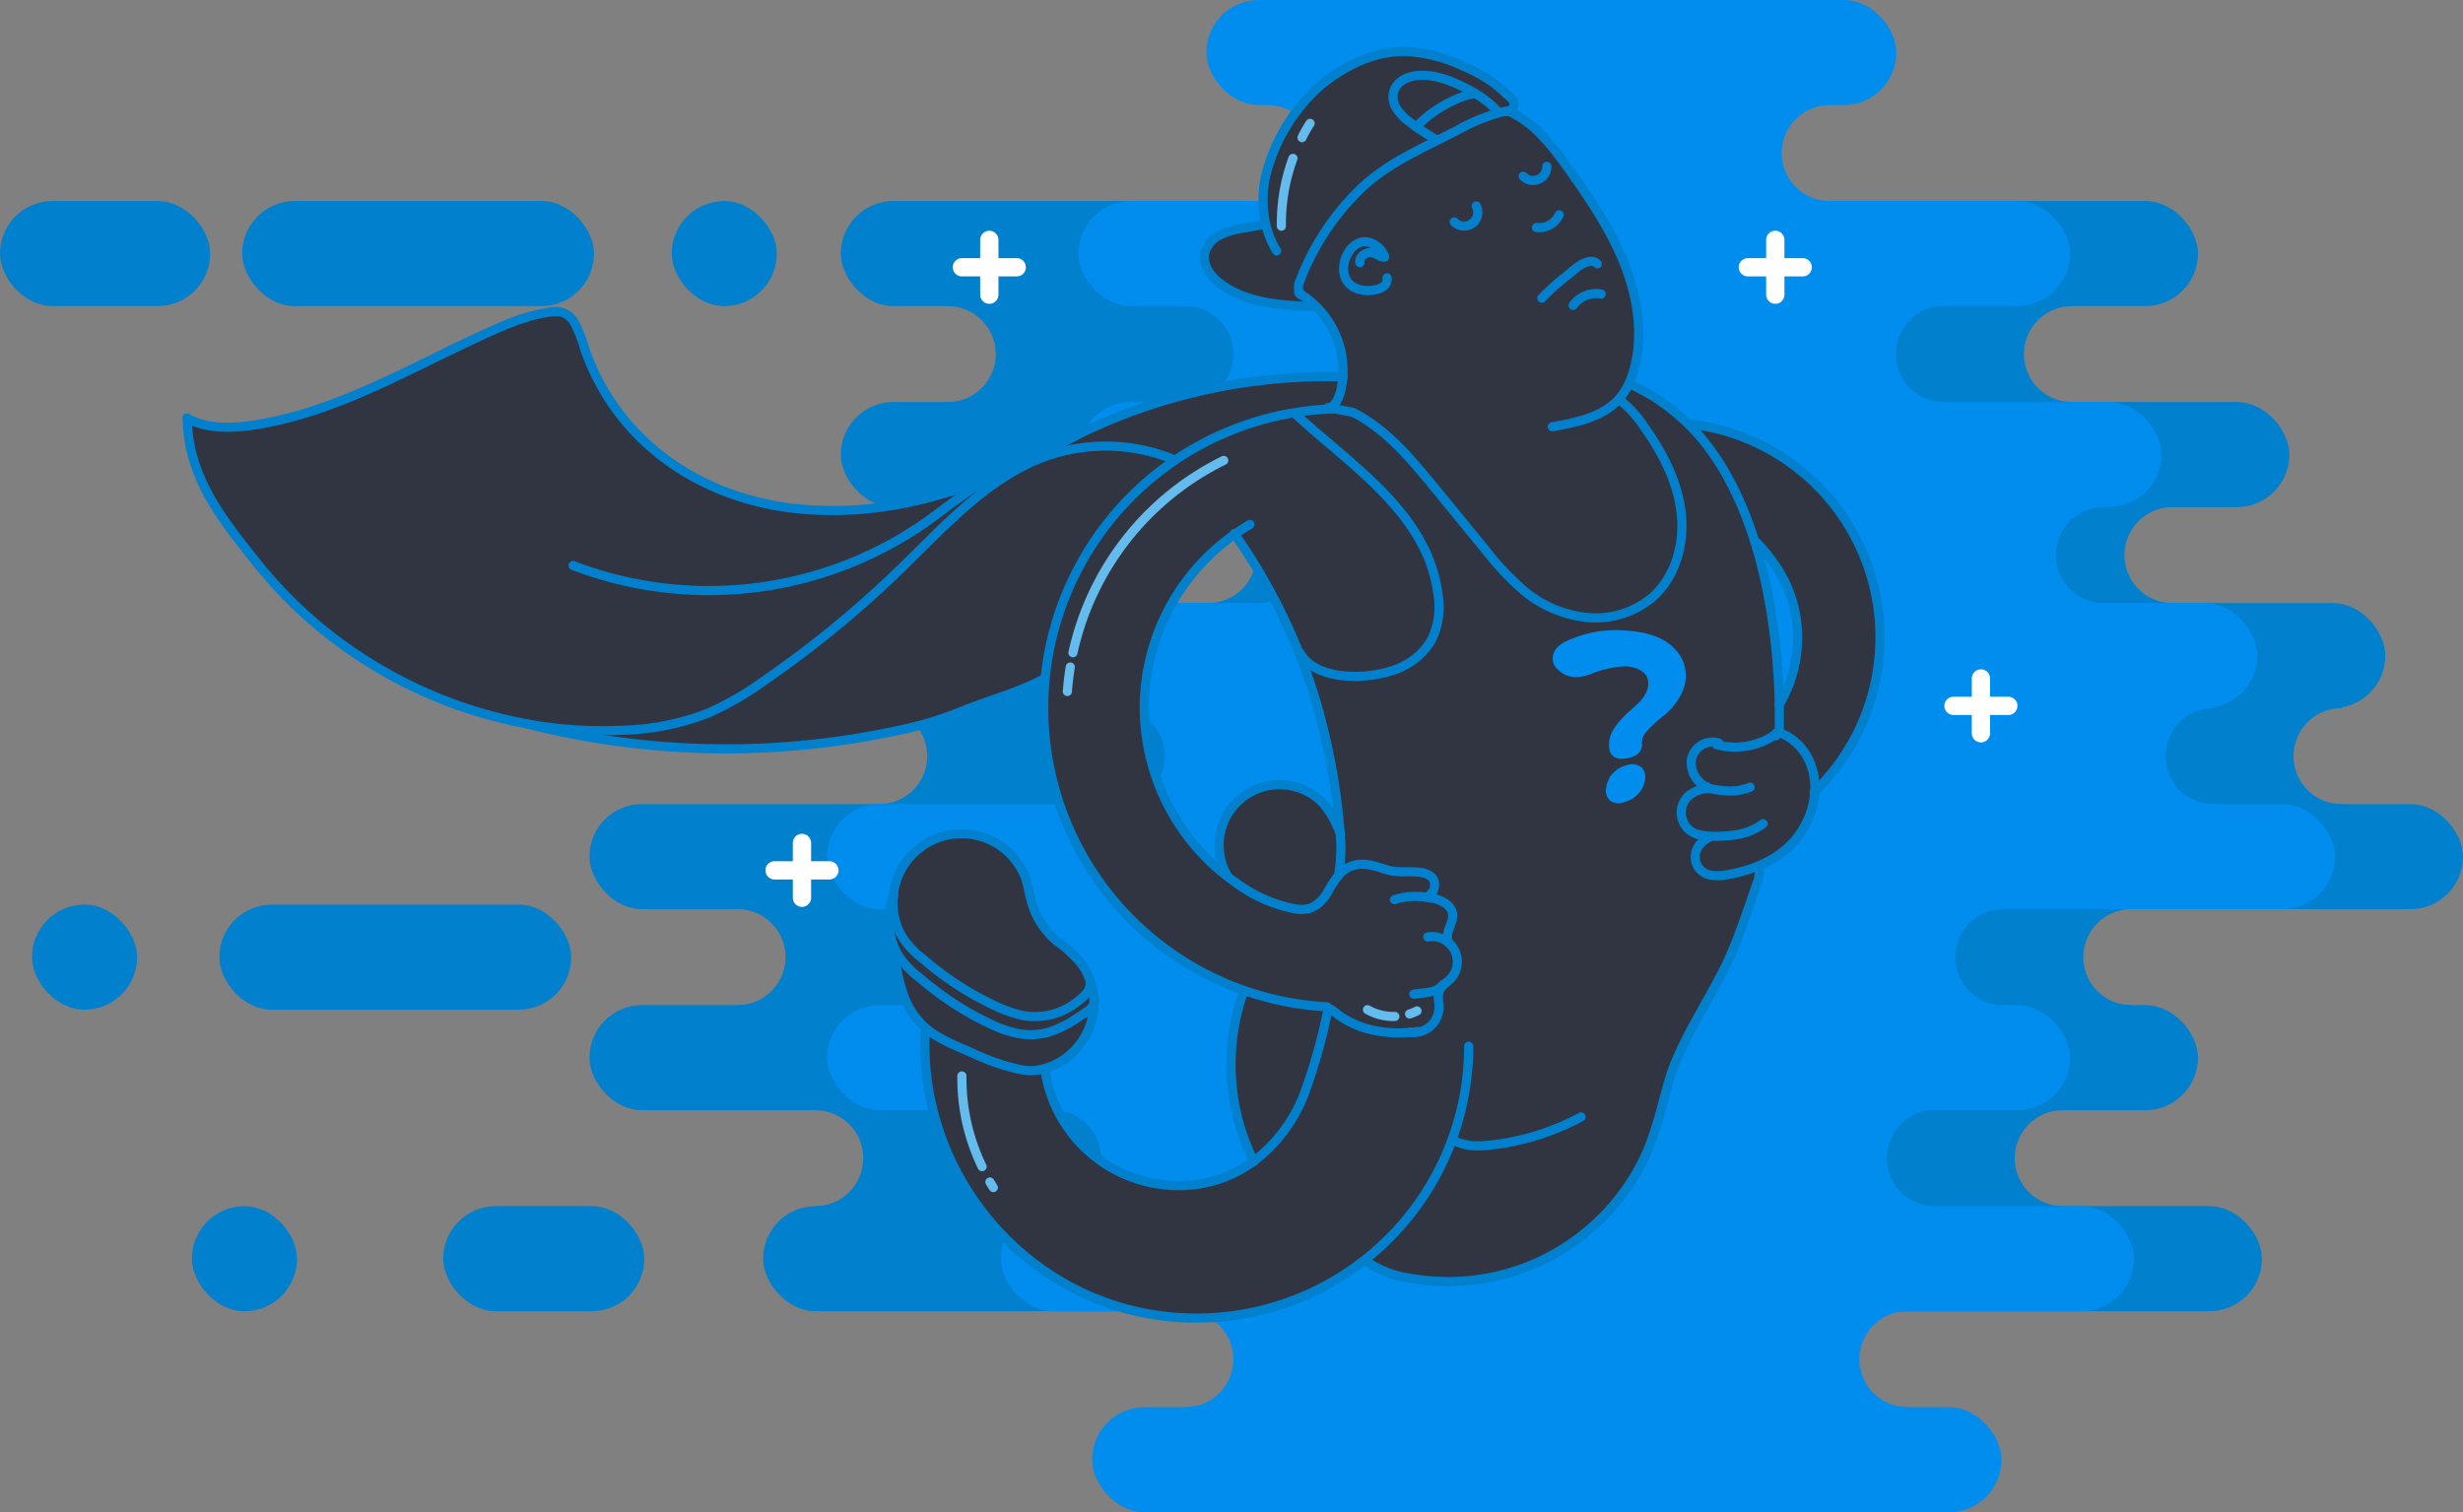 <svg xmlns="http://www.w3.org/2000/svg" viewBox="0 0 539 331"><rect x="0" y="0" width="539" height="331" fill="#808080" stroke="none"/><defs><style>.cls-1{fill:#0080cd;}.cls-1,.cls-4{stroke:#0080cd;}.cls-1,.cls-2,.cls-5,.cls-6{stroke-miterlimit:10;}.cls-2{fill:#008dee;stroke:#008dee;}.cls-3{fill:#313541;}.cls-4,.cls-5,.cls-6{fill:none;stroke-linecap:round;}.cls-4{stroke-linejoin:round;}.cls-4,.cls-6{stroke-width:2px;}.cls-5{stroke:#fff;stroke-width:4px;}.cls-6{stroke:#64bbed;}</style></defs><g id="Layer_2" data-name="Layer 2"><g id="ill"><g id="Layer_7" data-name="Layer 7"><rect class="cls-1" x="167.5" y="264.5" width="327" height="22" rx="11" ry="11" transform="rotate(-180 331 275.5)"/><rect class="cls-1" x="129.5" y="220.5" width="351" height="22" rx="11" ry="11" transform="rotate(-180 305 231.5)"/><rect class="cls-1" x="129.5" y="176.5" width="409" height="22" rx="11" ry="11" transform="rotate(-180 334 187.5)"/><rect class="cls-1" x="178.5" y="132.5" width="343" height="22" rx="11" ry="11" transform="rotate(-180 350 143.5)"/><rect class="cls-1" x="184.5" y="88.5" width="316" height="22" rx="11" ry="11" transform="rotate(-180 342.5 99.5)"/><rect class="cls-1" x="184.5" y="44.5" width="296" height="22" rx="11" ry="11" transform="rotate(-180 332.5 55.5)"/><rect class="cls-1" x="53.5" y="44.5" width="76" height="22" rx="11" ry="11" transform="rotate(180 91.5 55.5)"/><rect class="cls-1" x=".5" y="44.5" width="45" height="22" rx="11" ry="11" transform="rotate(-180 23 55.5)"/><rect class="cls-1" x="147.5" y="44.5" width="22" height="22" rx="11" ry="11" transform="rotate(-180 158.5 55.5)"/><rect class="cls-1" x="48.5" y="198.5" width="76" height="22" rx="11" ry="11" transform="rotate(180 86.5 209.5)"/><rect class="cls-1" x="7.5" y="198.5" width="22" height="22" rx="11" ry="11" transform="rotate(-180 18.5 209.5)"/><rect class="cls-1" x="97.5" y="264.5" width="43" height="22" rx="11" ry="11" transform="rotate(-180 119 275.5)"/><rect class="cls-1" x="42.5" y="264.5" width="22" height="22" rx="11" ry="11" transform="rotate(-180 53.5 275.5)"/><path class="cls-1" d="M451.41 264.5h-273a11 11 0 0 0 11-11 11 11 0 0 0-11-11h273a11 11 0 0 0-11 11 11 11 0 0 0 11 11zM466.41 220.5h-305a11 11 0 0 0 11-11 11 11 0 0 0-11-11h305a11 11 0 0 0-11 11 11 11 0 0 0 11 11zM512.41 176.5h-320a11 11 0 0 0 11-11 11 11 0 0 0-11-11h320a11 11 0 0 0-11 11 11 11 0 0 0 11 11zM475.41 132.5h-211a11 11 0 0 0 11-11 11 11 0 0 0-11-11h211a11 11 0 0 0-11 11 11 11 0 0 0 11 11zM453.41 88.5h-246a11 11 0 0 0 11-11 11 11 0 0 0-11-11h246a11 11 0 0 0-11 11 11 11 0 0 0 11 11z"/><rect class="cls-2" x="239.5" y="308.5" width="198" height="22" rx="11" ry="11" transform="rotate(-180 338.5 319.5)"/><rect class="cls-2" x="219.5" y="264.5" width="247" height="22" rx="11" ry="11" transform="rotate(-180 343 275.5)"/><rect class="cls-2" x="181.5" y="220.5" width="271" height="22" rx="11" ry="11" transform="rotate(-180 317 231.5)"/><rect class="cls-2" x="181.5" y="176.5" width="329" height="22" rx="11" ry="11" transform="rotate(-180 346 187.5)"/><rect class="cls-2" x="230.5" y="132.5" width="263" height="22" rx="11" ry="11" transform="rotate(-180 362 143.5)"/><rect class="cls-2" x="236.5" y="88.5" width="236" height="22" rx="11" ry="11" transform="rotate(-180 354.5 99.5)"/><rect class="cls-2" x="236.5" y="44.5" width="216" height="22" rx="11" ry="11" transform="rotate(-180 344.5 55.5)"/><rect class="cls-2" x="264.5" y=".5" width="150" height="22" rx="11" ry="11" transform="rotate(-180 339.5 11.5)"/><path class="cls-2" d="M417.41 308.5h-158a11 11 0 0 0 11-11 11 11 0 0 0-11-11h158a11 11 0 0 0-11 11 11 11 0 0 0 11 11zM423.41 264.5h-193a11 11 0 0 0 11-11 11 11 0 0 0-11-11h193a11 11 0 0 0-11 11 11 11 0 0 0 11 11zM438.41 220.5h-225a11 11 0 0 0 11-11 11 11 0 0 0-11-11h225a11 11 0 0 0-11 11 11 11 0 0 0 11 11zM484.41 176.5h-240a11 11 0 0 0 11-11 11 11 0 0 0-11-11h240a11 11 0 0 0-11 11 11 11 0 0 0 11 11zM460.41 132.5h-185a11 11 0 0 0 11-11 11 11 0 0 0-11-11h185a11 11 0 0 0-11 11 11 11 0 0 0 11 11zM425.41 88.5h-166a11 11 0 0 0 11-11 11 11 0 0 0-11-11h166a11 11 0 0 0-11 11 11 11 0 0 0 11 11zM400.41 44.5h-123a11 11 0 0 0 11-11 11 11 0 0 0-11-11h123a11 11 0 0 0-11 11 11 11 0 0 0 11 11z"/><path class="cls-3" d="M41.11 93.52q.08 1.25.26 2.49c1.55 10.74 8.4 19.12 15 27.33a96.23 96.23 0 0 0 22.56 20.47q3.75 2.46 7.72 4.57a99.58 99.58 0 0 0 18.57 7.62 83.74 83.74 0 0 0 8.48 2.13c2.85.53 5.73.82 8.6 1.28s5.86 1.21 8.77 1.95c6.89 1.75 14.07 2.12 21.15 2.39q7.45.28 14.9-.06t14.88-1.28q7.39-1 14.68-2.56a76.81 76.81 0 0 0 13.21-3.92c6.19-2.58 12.86-4.24 18.75-7.41h.12a65.11 65.11 0 0 1 2.5-12.49 65.12 65.12 0 0 0-2.5 12.49c-.2 2.13-.31 4.29-.31 6.47a65.51 65.51 0 0 0 43.82 61.82c.57.2 1.15.39 1.73.57l-.52-.16a1.29 1.29 0 0 0-1.63.8 47.76 47.76 0 0 0 1.87 34.69 1.28 1.28 0 0 0 1.82.55c-.37.3-.74.62-1.13.9a27.41 27.41 0 0 1-16.46 5.33 29.51 29.51 0 0 1-29.25-25.62 14.71 14.71 0 0 0 4.69-2.33 15.15 15.15 0 0 0 5.62-8.42 15.34 15.34 0 0 0 .44-3.63v-.4a14.37 14.37 0 0 0-.89-4.63 14 14 0 0 0-1.8-3.43 25.7 25.7 0 0 0-5.4-5 17.57 17.57 0 0 1-5.67-9c-.55-1.95-.72-3.91-1.58-5.78a15.23 15.23 0 0 0-3.57-4.88 15 15 0 0 0-25 9.68 4.89 4.89 0 0 0-.38.91 18.08 18.08 0 0 0-.51 2.18 15.35 15.35 0 0 0-.18 2.34 14.94 14.94 0 0 0 1.32 6.14l-.12.06a42.38 42.38 0 0 0 2.33 10.66c1.18 2.93 5.08 5.74 4.83 8.85a34.46 34.46 0 0 0 .79 12.22c.82 3.21 1.65 6.43 2.74 9.56a58.69 58.69 0 0 0 86.47 30.45c2.36-1.47 5-3.19 7.7-2.44 1.27.36 2.24 1.29 3.44 1.75a24.56 24.56 0 0 0 4.12.91 47.76 47.76 0 0 0 8.88.83 47.25 47.25 0 0 0 11-1.28 46.42 46.42 0 0 0 10.03-3.62 47.13 47.13 0 0 0 8.9-5.74 47.68 47.68 0 0 0 13-16.53c2.08-4.39 3.24-9.1 4.5-13.77.5-1.84 1-3.7 1.65-5.48s1.47-3.59 2.31-5.33l.52-1c2.08-4.14 4.45-8.13 6.65-12.2 1.14-2.11 2.23-4.25 3.19-6.45 2.2-5 3.85-10.15 5.64-15.29a8.4 8.4 0 0 0 .68-3.4l-.33-.79a23.36 23.36 0 0 0 4.69-2.54 18.85 18.85 0 0 0 5.44-6 18.29 18.29 0 0 0 1.62-3.72c.38-1.24.36-2.66.83-3.84a2.81 2.81 0 0 1 .16-.33 5.33 5.33 0 0 1 1.36-1.6 17.13 17.13 0 0 0 2.53-2.89q1.28-1.62 2.42-3.35a46.76 46.76 0 0 0 7.66-23.91v-1.86a47 47 0 0 0-41.89-46.73l-.07.07a45.65 45.65 0 0 0-7.72-6.1c-1.32-.83-2.69-1.53-4.07-2.25a1.28 1.28 0 0 0-1.7.5l-.11.18c.24-.41.47-.84.67-1.27a21.29 21.29 0 0 0 1.4-4.22c1.69-7.49.29-15.43-2.63-22.53s-7.3-13.57-11.74-19.84c-3.66-5.14-7.64-10.46-13.41-13a.5.5 0 0 0 .17-.06 1.72 1.72 0 0 0 1-1.35c.1-1.13-.91-1.67-1.63-2.32a35.07 35.07 0 0 0-2.92-2.52 34.69 34.69 0 0 0-6.6-3.63 33.17 33.17 0 0 0-12.85-3.2A24.75 24.75 0 0 0 296 14.12a33.12 33.12 0 0 0-11.36 9.08A39.13 39.13 0 0 0 277 38.38a24.36 24.36 0 0 0 0 10.68l-.27.06-4.39.78a18.12 18.12 0 0 0-5.34 1.52 6.13 6.13 0 0 0-3.36 4.19c-.41 2.58 1.46 5 3.56 6.55 5.73 4.26 13.36 4.68 20.49 4.94l.18-.18a19.63 19.63 0 0 1 6 15.42c0 .46-.07.92-.13 1.38a1.3 1.3 0 0 0-1.26-1.41h-4.63c-2.13 0-4.25.15-6.37.3s-4.24.37-6.35.63-4.21.58-6.31.95-4.17.8-6.25 1.28-4.13 1-6.17 1.59-4.08 1.22-6.09 1.91-4 1.42-6 2.22-3.92 1.63-5.85 2.52-3.73 2-5.64 2.83a54.25 54.25 0 0 0-5 2.93c-1.13.67-2.26 1.28-3.41 1.84a69.22 69.22 0 0 1-7.31 3.09l-2 .71c-4.66 1.6-9.36 3.11-14.15 4.24-2.42.57-4.85 1-7.3 1.39a77.5 77.5 0 0 1-20.24.36c-15.47-1.85-30.67-9.52-39.36-22.46-3.9-5.8-6.36-12.36-8.35-19.08a1.25 1.25 0 0 0-.75-.83c-3.92-1.42-8.92-.05-13 1.65-19.3 8-37.39 20.14-58.13 22.72-3.64.45-7.69.42-11-.85a1.28 1.28 0 0 0-1.71 1.27zm341.82 21.81c.3.85.59 1.7.86 2.56a1.25 1.25 0 0 0 .31.5c5.75 5.77 9.32 12.73 9.32 21.11a28.85 28.85 0 0 1-3.89 14.5 1.25 1.25 0 0 0-.17.65V154.3c-.05-2.27-.14-4.53-.29-6.79q-.34-5.36-1.08-10.67-.75-5.47-2-10.87c-.6-2.61-1.3-5.21-2.12-7.77-.29-.98-.61-1.93-.94-2.87zM250.41 155a46.38 46.38 0 0 1 18.69-37.26 1.3 1.3 0 0 1 1.83.31 126.9 126.9 0 0 1 13.28 24.74l.22.55c1 2.5 1.91 5 2.74 7.59.19.61.39 1.23.58 1.85A139.87 139.87 0 0 1 293 179c.12 1.11.23 2.23.31 3.34-.27-.59-.54-1.18-.83-1.77a17.16 17.16 0 0 0-3.21-5 13.22 13.22 0 0 0-20.92 15.67 2.2 2.2 0 0 0 .14.26l-.16.21A46.87 46.87 0 0 1 250.41 155z"/><g id="_Group_" data-name="&lt;Group&gt;"><path class="cls-4" d="M291.42 89.55h-.72a61.75 61.75 0 0 0-7.12.73 65.48 65.48 0 0 0-54.86 58.21c-.2 2.13-.31 4.29-.31 6.47a65.46 65.46 0 0 0 62 65.41"/><path class="cls-4" d="M273.54 114.79c-1.15.67-2.27 1.39-3.36 2.17a46.39 46.39 0 0 0-19.77 38 46.87 46.87 0 0 0 17.88 36.65c.74.58 1.5 1.14 2.27 1.67a31.9 31.9 0 0 0 12.54 5.59 7.59 7.59 0 0 0 3.64-.08 7.77 7.77 0 0 0 3.84-3.61 26.64 26.64 0 0 1 2.32-3.57 6 6 0 0 1 .78-.81 6.76 6.76 0 0 1 3.92-1.62c2.11-.15 4.1.68 6.09 1.25 2.2.62 4.06.28 6.26.43 1.76.12 3.9.58 4 2.71a2.86 2.86 0 0 1-1.34 2.52M228.66 233.88a29.51 29.51 0 0 0 29.25 25.62 27.41 27.41 0 0 0 16.46-5.33 33.61 33.61 0 0 0 11.43-15.8 123.29 123.29 0 0 0 4.84-17.62"/><path class="cls-4" d="M292.9 191.65a33.5 33.5 0 0 0 .37-9.33c-.08-1.11-.19-2.23-.31-3.34a139.87 139.87 0 0 0-5.2-26.2c-.19-.62-.39-1.24-.58-1.85-.83-2.56-1.75-5.09-2.74-7.59l-.22-.55a126.91 126.91 0 0 0-14-25.83l-.13-.19M321.41 229a59.56 59.56 0 0 1-70.9 58.41c-29.12-5.65-49.77-32.87-48-62.2M283.65 90.78c12.07 11.13 29 21.76 31.08 39.61a16.29 16.29 0 0 1-1.45 9.65 14.65 14.65 0 0 1-6 5.66c-5.71 3.09-19.21 4.06-22.93-3M354.38 87.47a25 25 0 0 1 5.36 5.85c4 5.6 7.3 11.88 8.14 18.71s-1.15 14.25-6.33 18.76a19.37 19.37 0 0 1-14.23 4.37 25.76 25.76 0 0 1-13.86-5.89 62 62 0 0 1-8.38-8.91L314 106.82c-5.21-6.33-10.62-12.89-17.95-16.57l-5.27-1h-.23v.25"/><path class="cls-4" d="M339.7 93.41c5.34-.94 11.11-2.11 14.69-6.19a14.12 14.12 0 0 0 2.09-3.29 21.32 21.32 0 0 0 1.4-4.22c1.69-7.49.29-15.43-2.63-22.53S348 43.63 343.56 37.36c-3.66-5.14-7.64-10.46-13.41-13M290.7 89.55a2.43 2.43 0 0 0 .44-.26c1.42-.93 2.1-2.76 2.42-4.47a17.31 17.31 0 0 0 .3-2.48 19.62 19.62 0 0 0-6-15.42 19.38 19.38 0 0 0-3.49-2.7l-.16-.1"/><path class="cls-4" d="M330.53 24.25h-.21a16.65 16.65 0 0 0-2.32.44 43.48 43.48 0 0 0-9.16 3.87c-1.41.73-2.86 1.45-4.32 2.18-6.06 3-12.27 6.16-17 10.82a55.41 55.41 0 0 0-13 19.79 3.46 3.46 0 0 0-.11 2.84 1.2 1.2 0 0 0 .41.43"/><path class="cls-4" d="M329.66 24.42a1.18 1.18 0 0 0 .49-.08.49.49 0 0 0 .17-.06 1.72 1.72 0 0 0 1-1.35c.1-1.13-.91-1.67-1.63-2.32a34.93 34.93 0 0 0-2.92-2.52 34.69 34.69 0 0 0-6.6-3.63 33.17 33.17 0 0 0-12.85-3.2A24.75 24.75 0 0 0 296 14.12a33.12 33.12 0 0 0-11.36 9.08A39.14 39.14 0 0 0 277 38.38a24.36 24.36 0 0 0 0 10.68 19.16 19.16 0 0 0 2.39 5.87"/><path class="cls-4" d="M287.65 67.1c-7.13-.26-14.76-.68-20.49-4.94-2.1-1.55-4-4-3.56-6.55a6.13 6.13 0 0 1 3.4-4.19 18.11 18.11 0 0 1 5.33-1.52l4.39-.78M257.1 100.68a39.26 39.26 0 0 0-27.79-.94 43.67 43.67 0 0 0-4.67 1.94c-10.56 5.17-18.87 14.4-27.4 22.69A232 232 0 0 1 167 149.16a67.5 67.5 0 0 1-12 6.92 55.79 55.79 0 0 1-18.67 3.75 91.44 91.44 0 0 1-21.33-1.46 99.24 99.24 0 0 1-36.11-14.56 96.23 96.23 0 0 1-22.56-20.47c-6.55-8.21-13.4-16.59-15-27.33a31 31 0 0 1-.32-4.2"/><path class="cls-4" d="M40.93 91.49l.12.07c3.62 2.1 8.5 2.23 12.82 1.7C72 91 88 81.49 104.35 73.92c5.15-2.39 10.09-4.7 15.77-5.57a6.77 6.77 0 0 1 2.82 0 5 5 0 0 1 2.78 2.29 29.33 29.33 0 0 1 2.23 5.72c5.75 16.64 19.21 28.31 36 33a62.9 62.9 0 0 0 9.51 1.89 77.5 77.5 0 0 0 20.24-.36c2.45-.35 4.88-.82 7.3-1.39 4.79-1.13 9.49-2.64 14.15-4.24l2-.71a69.3 69.3 0 0 0 7.31-3.09c1.15-.56 2.28-1.17 3.41-1.84a54.19 54.19 0 0 1 5-2.93c1.91-.88 3.73-2 5.64-2.83s3.88-1.73 5.85-2.52 4-1.53 6-2.22 4-1.33 6.09-1.91 4.1-1.11 6.17-1.59 4.16-.9 6.25-1.28 4.2-.69 6.31-.95 4.23-.47 6.35-.63 4.24-.25 6.37-.3 4 0 6 0h-.36M228.6 148.52c-5.89 3.17-12.56 4.83-18.75 7.41a76.81 76.81 0 0 1-13.21 3.92 177.26 177.26 0 0 1-81.43-1.42M369.52 92.77a47 47 0 0 1 27.63 80.45l-.14.14"/><path class="cls-4" d="M389.33 154.33v-.05a28.86 28.86 0 0 0 4.05-14.78c0-8.46-3.63-15.47-9.48-21.27M272.09 217.19a47.71 47.71 0 0 0 2.28 37M298.77 275.9a21.7 21.7 0 0 0 9.71 3.85 47.79 47.79 0 0 0 8.43.75 47.27 47.27 0 0 0 11-1.28 46.44 46.44 0 0 0 10.09-3.65 47.11 47.11 0 0 0 8.9-5.74 47.67 47.67 0 0 0 13-16.53c2.08-4.39 3.24-9.1 4.5-13.77.5-1.84 1-3.7 1.65-5.48s1.47-3.59 2.31-5.33l.52-1.05c2.08-4.14 4.45-8.13 6.65-12.2 1.14-2.11 2.23-4.25 3.19-6.45 2.2-5 3.85-10.15 5.64-15.29a8.4 8.4 0 0 0 .68-3.4"/><path class="cls-4" d="M389.38 159.6v-2.13-3.19c-.05-2.27-.14-4.53-.29-6.79q-.34-5.36-1.08-10.67-.75-5.48-2-10.87c-.6-2.61-1.3-5.21-2.12-7.77-.3-1-.62-1.91-.95-2.85a74.32 74.32 0 0 0-4.33-9.94 55.49 55.49 0 0 0-5.74-8.81 40.21 40.21 0 0 0-3.41-3.74 45.65 45.65 0 0 0-7.72-6.1c-1.45-.91-3-1.67-4.48-2.46M239.5 219.5v-.4a3.11 3.11 0 0 1-1.56 2.23c-.85.63-1.76 1.21-2.65 1.78a22.27 22.27 0 0 1-5.92 2.84 14.66 14.66 0 0 1-6.18.34 24.24 24.24 0 0 1-6.09-2A67.89 67.89 0 0 1 201.23 214a19.46 19.46 0 0 1-4.66-4.92 13.52 13.52 0 0 1-.72-1.42 14.93 14.93 0 0 1-1.32-6.14 15.37 15.37 0 0 1 .18-2.34 18.14 18.14 0 0 1 .51-2.18 4.86 4.86 0 0 1 .38-.91"/><path class="cls-4" d="M195.61 207.7a42.39 42.39 0 0 0 2.33 10.66 17.07 17.07 0 0 0 5.53 7.38c2.77 2.06 6.2 3.35 9.33 4.75a52.24 52.24 0 0 0 7.76 2.94c2.36.62 4.44 1.22 6.89.73a12.18 12.18 0 0 0 1.19-.3 14.49 14.49 0 0 0 4.69-2.32 15.15 15.15 0 0 0 5.62-8.42 15.34 15.34 0 0 0 .44-3.63v-.4a14.35 14.35 0 0 0-.89-4.63 14 14 0 0 0-1.8-3.43 25.71 25.71 0 0 0-5.4-5 17.57 17.57 0 0 1-5.67-9c-.55-2-.72-3.91-1.58-5.78a15.23 15.23 0 0 0-3.57-4.88 15 15 0 0 0-25 9.68 13.56 13.56 0 0 0-.07 1.43 15 15 0 0 0 2 7.56 19.46 19.46 0 0 0 4.66 4.92 67.89 67.89 0 0 0 15.93 10.3 27 27 0 0 0 5.78 2 14.83 14.83 0 0 0 11.65-2.75c1.41-1.06 3.31-2.51 3.15-4.5a2.75 2.75 0 0 0-.09-.5M293.31 182.41v-.09c-.27-.59-.54-1.18-.83-1.77a17.16 17.16 0 0 0-3.21-5 13.22 13.22 0 0 0-20.92 15.67 2.15 2.15 0 0 0 .14.26M388.89 160.33a.46.46 0 0 0-.18.13.39.39 0 0 0-.05.57M374.38 183.13c-1.83.81-3.37 2.23-3.4 4.42a4 4 0 0 0 3.06 3.93 9.26 9.26 0 0 0 3.78 0 31.88 31.88 0 0 0 6.86-1.9 23.37 23.37 0 0 0 4.69-2.54 18.43 18.43 0 0 0 7.78-13.78 14.33 14.33 0 0 0-1.51-7.34 11.56 11.56 0 0 0-5.89-5.43 2.48 2.48 0 0 0-.35-.12M376.12 162.63l-.51-.13a4.71 4.71 0 0 0-5.47 3.79A5.91 5.91 0 0 0 373 172a3.22 3.22 0 0 0 .5.23h.1"/><path class="cls-4" d="M375.63 163c.47.12 1 .23 1.45.31a15.67 15.67 0 0 0 11.63-2.66l.18-.13M383 172.3a11.66 11.66 0 0 1-5.34.79 25.15 25.15 0 0 1-3.33-.46l-1.25-.25-.79-.18M290.52 220.58a11.68 11.68 0 0 1 1.16.61 11.34 11.34 0 0 1 1 .8 19.81 19.81 0 0 0 7.63 3.45 26.23 26.23 0 0 0 8.39.51c.51 0 1-.11 1.51-.19M346 244.47a54.14 54.14 0 0 1-19.84 6.16 21.21 21.21 0 0 1-4.33.1 11.28 11.28 0 0 1-3.88-1.18M374.29 172.63a3.72 3.72 0 0 0-.75 0 7 7 0 0 0-3.78 1.39 4.95 4.95 0 0 0 2.28 8.73 14.8 14.8 0 0 0 2.35.29 27.91 27.91 0 0 0 4.88-.24 13.71 13.71 0 0 0 6.58-2.5M317 206.26a1.4 1.4 0 0 1-.22-.6c-.43-2.75 2.77-5 0-7.58a6.9 6.9 0 0 0-3.7-1.52l-.57-.09a14.82 14.82 0 0 0-7.35.45"/><path class="cls-4" d="M312.46 205.08a6 6 0 0 1 .95-.08 5.5 5.5 0 0 1 5.5 5.5 5.36 5.36 0 0 1-1.64 3.91c-.93.87-1.9 1.34-2.33 2.66s0 2.21 0 3.38a6 6 0 0 1-.82 2.85 5.53 5.53 0 0 1-4.73 2.7 6 6 0 0 1-.74-.05h-.17"/><path class="cls-4" d="M315.81 215.5a4.85 4.85 0 0 1-3 1.66c-1.14.23-2.3.25-3.44.46M350.4 64.36a6.2 6.2 0 0 0-6.14 2.48M337.41 65.26a46.66 46.66 0 0 1 5.09-4.59c1.48-1.16 3.49-3.22 5.42-3.44a1.88 1.88 0 0 1 1.63.52M341.22 47a4.86 4.86 0 0 1-5 2.8M297.6 57.51c-.21-1.17 1-2.19 2.21-2.24s2 1 3.17 1c.24 0-.66-1.39-.76-1.5a5.87 5.87 0 0 0-1.74-1.39 3.86 3.86 0 0 0-2.6-.38 4.8 4.8 0 0 0-2.72 2.14c-1.68 2.52-1.68 6.36 1.34 7.86a7 7 0 0 0 4.5.41 4.17 4.17 0 0 0 1.81-.76 1.89 1.89 0 0 0 .72-1.82M327.77 24.45a15.61 15.61 0 0 0-1.34-1.38 21.31 21.31 0 0 0-3.48-2.55c-.83-.51-1.69-1-2.56-1.41-3-1.5-6.24-2.74-9.59-2.61a7.79 7.79 0 0 0-3.61.91 4.6 4.6 0 0 0-2.26 2.87 4.87 4.87 0 0 0 .73 3.53 10.83 10.83 0 0 0 2.52 2.67c.56.45 1.14.88 1.73 1.29.92.66 1.88 1.28 2.84 1.87q.87.55 1.74 1.08"/><path class="cls-4" d="M322.62 20.54a9.38 9.38 0 0 0-1.89.4 27.47 27.47 0 0 0-10.78 6.77M221.86 102.41a30.5 30.5 0 0 0-4.71 2c-5.55 2.84-10.43 7.07-15.61 10.64a83 83 0 0 1-76.12 8.73"/></g><path class="cls-2" d="M366 142.24a7.78 7.78 0 0 1 2.39 6.31 8.63 8.63 0 0 1-1.14 3.59 13.06 13.06 0 0 1-1.89 2.6q-.94 1-2.73 2.45a20.33 20.33 0 0 0-3 3 3.93 3.93 0 0 0-.8 2.62c.07 1.42-.85 2.28-2.8 2.66s-3.11-.13-3.34-1.61a5.68 5.68 0 0 1 .77-3.86 17.42 17.42 0 0 1 3.42-3.91q1.63-1.45 2.38-2.22a8 8 0 0 0 1.35-1.91 5.2 5.2 0 0 0 .6-2.48 3.59 3.59 0 0 0-1.44-2.84 6.84 6.84 0 0 0-4.41-1.27 22.34 22.34 0 0 0-7.43 1.7c-2.74 1-4.93.81-6.58-.8a2.72 2.72 0 0 1-1-2.71c.2-1.08 1.08-2 2.62-2.76a25.08 25.08 0 0 1 13-2.27c4.73.32 8.03 1.61 10.03 3.71zm-12.72 27.42a5.5 5.5 0 0 1 3-1.73 2.74 2.74 0 0 1 2.64.42 2.58 2.58 0 0 1 .54 2.37 5.09 5.09 0 0 1-1.31 2.69 5.82 5.82 0 0 1-2.75 1.64 3 3 0 0 1-2.64-.13 2.34 2.34 0 0 1-.79-2.28 5.08 5.08 0 0 1 1.34-2.98z"/><path class="cls-4" d="M333.33 38.57a3 3 0 0 0 5.1-1.42 3.15 3.15 0 0 0 .07-.74M318.24 48.57a3 3 0 0 0 4.81-3.49"/><path class="cls-5" d="M216.5 52.5v12M222.5 58.5h-12M433.5 148.5v12M439.5 154.5h-12M388.5 52.5v12M394.5 58.5h-12M175.5 184.5v12M181.5 190.5h-12"/><path class="cls-6" d="M267.8 100.78a61.61 61.61 0 0 0-33 42.09M234.22 146q-.43 2.65-.64 5.36M210.5 235.5v.5a44.32 44.32 0 0 0 4.42 19.35M216.63 258.71q.37.62.75 1.22M286.7 27q-1 1.52-1.77 3.13M282.95 34.66A41.42 41.42 0 0 0 280.41 49v.5M299.26 221a11.45 11.45 0 0 0 5.65 1.48h.34M308.47 221.94a11.43 11.43 0 0 0 1.62-.67"/></g></g></g></svg>